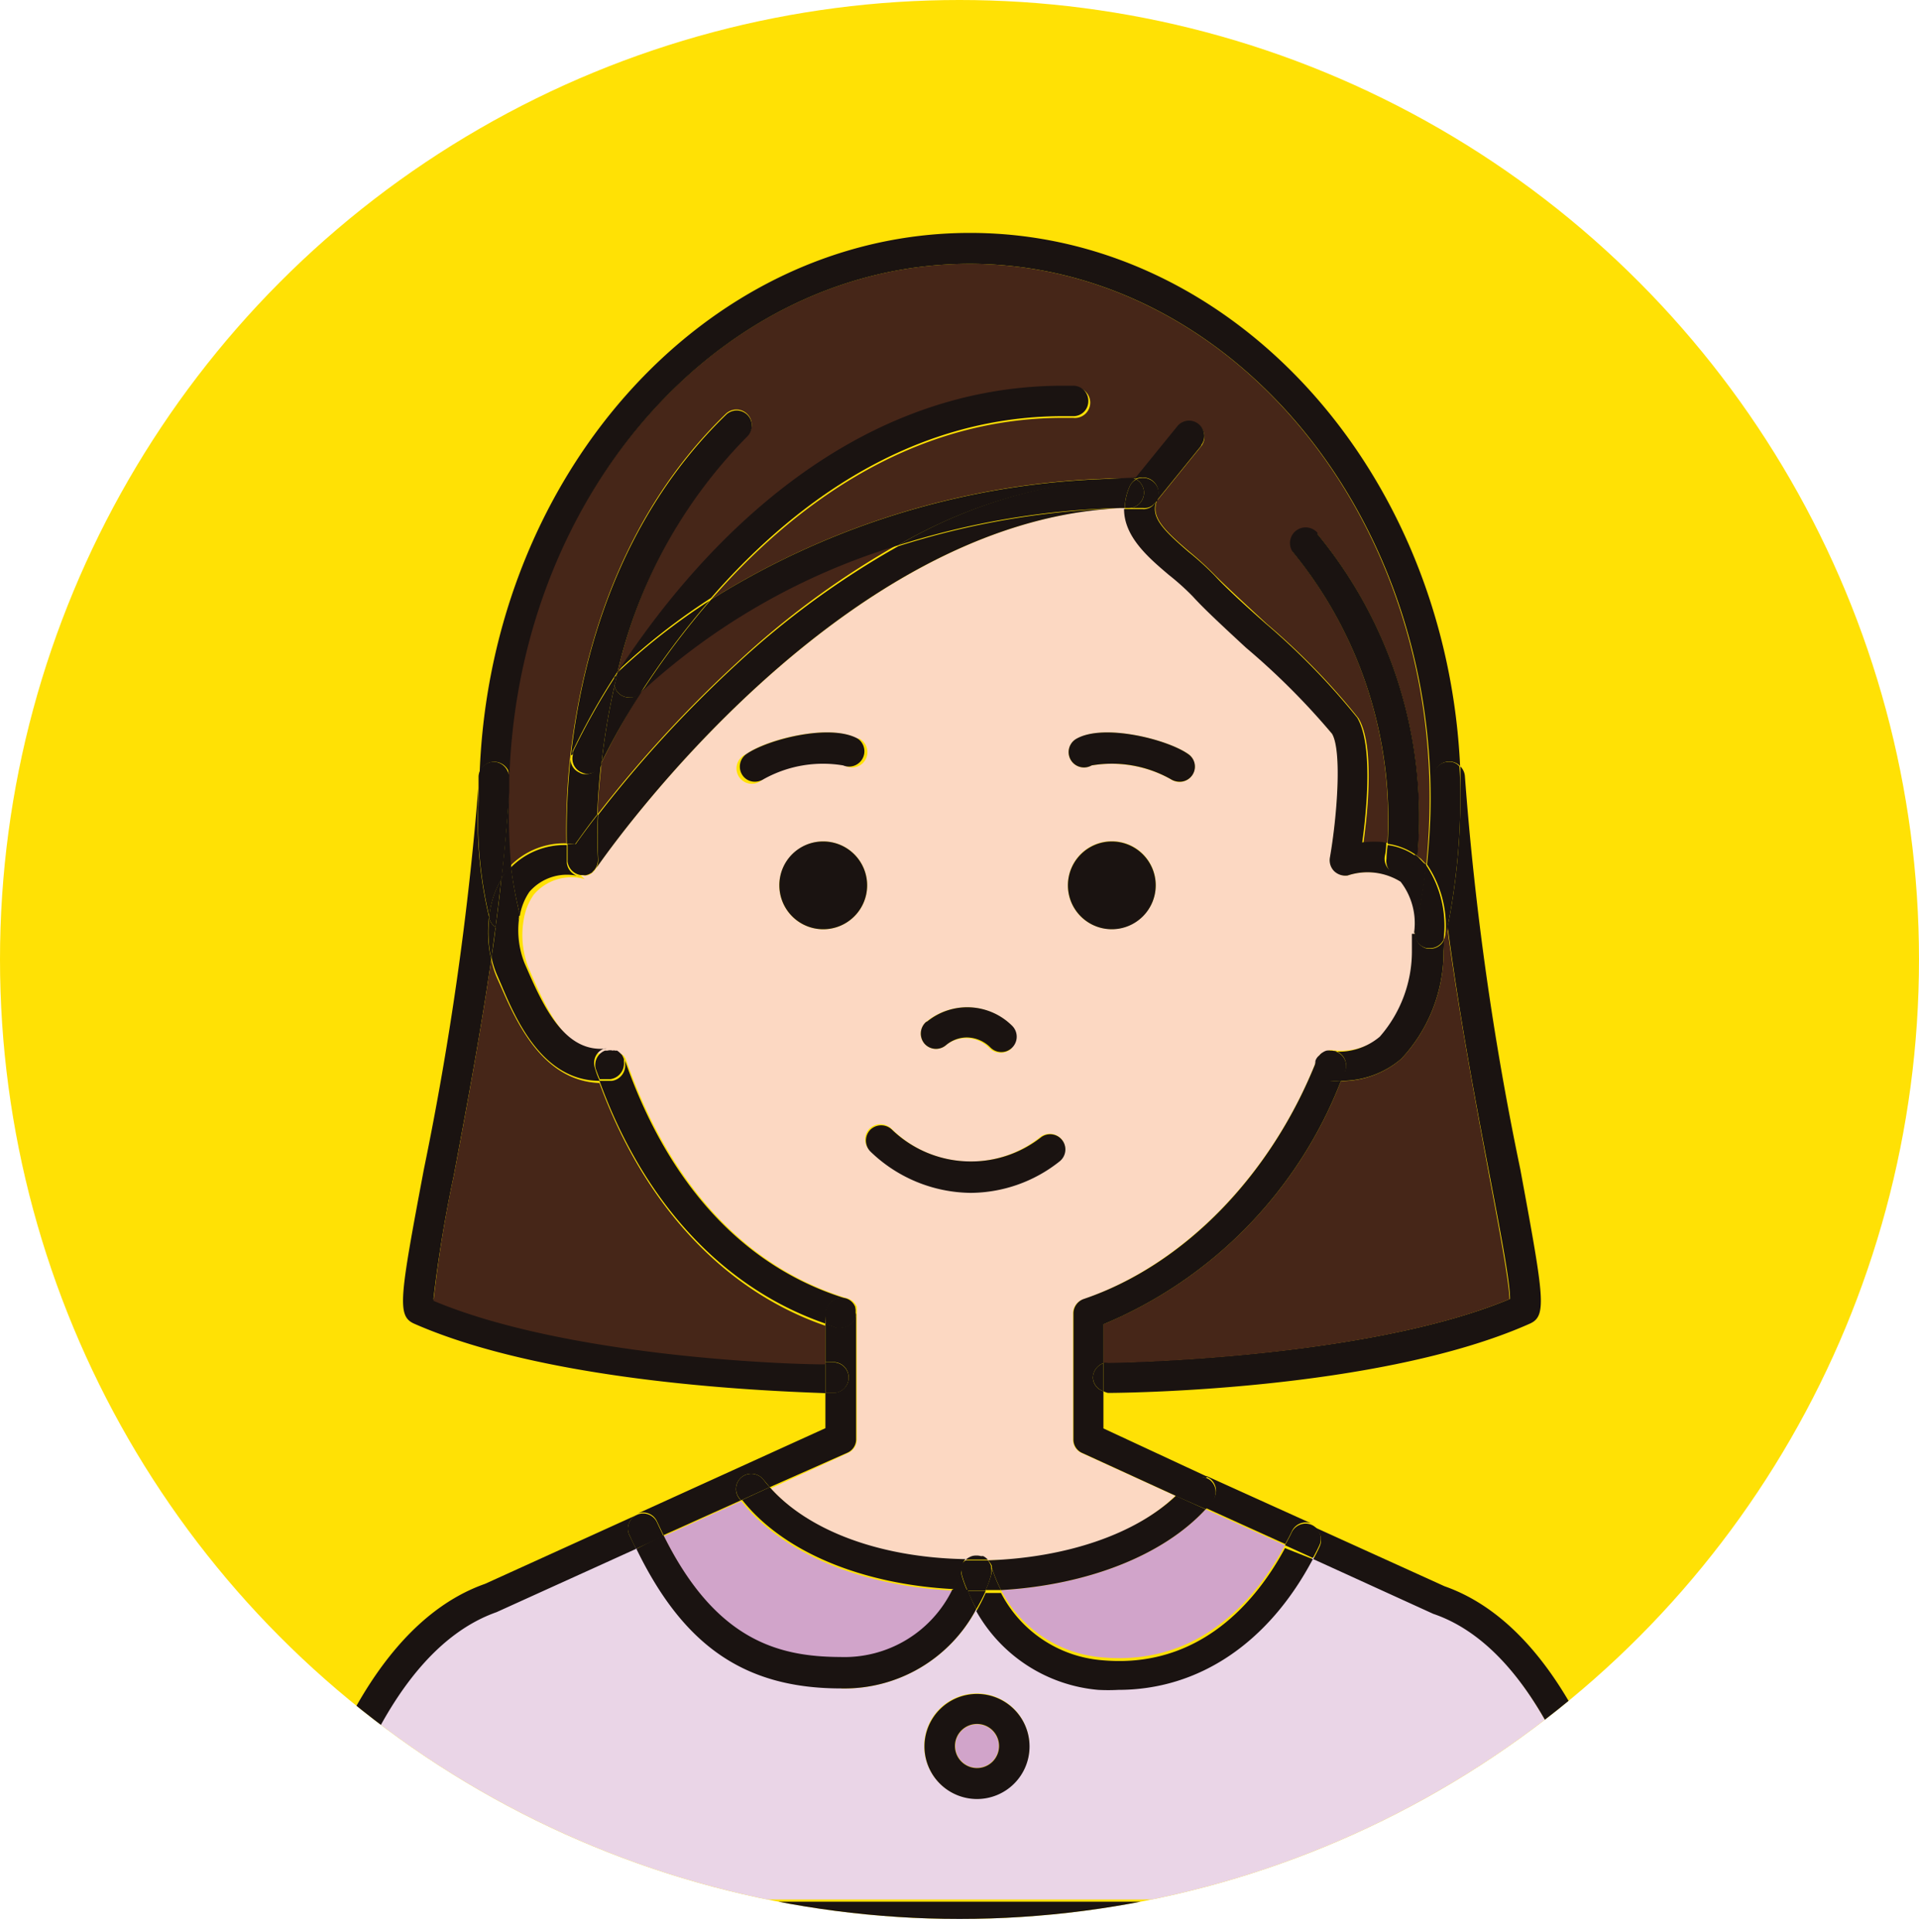 <svg xmlns="http://www.w3.org/2000/svg" xmlns:xlink="http://www.w3.org/1999/xlink" viewBox="0 0 80 80.55"><defs><style>.cls-1{fill:#ffe105;}.cls-2{clip-path:url(#clip-path);}.cls-3{fill:#462618;}.cls-4{fill:#fcd8c2;}.cls-5{fill:#1a1311;}.cls-6{fill:#d1a4ca;}.cls-7{fill:#ead5e7;}</style><clipPath id="clip-path"><circle class="cls-1" cx="40" cy="40" r="40"/></clipPath></defs><g id="レイヤー_2" data-name="レイヤー 2"><g id="レイヤー_17" data-name="レイヤー 17"><circle class="cls-1" cx="40" cy="40" r="40"/><g class="cls-2"><path id="パス_432" data-name="パス 432" class="cls-3" d="M30.71,27.64a50.83,50.83,0,0,0-5.79,6.3c0-.6.07-1.33.16-2.15h0a28.7,28.7,0,0,1,1.68-3,27.48,27.48,0,0,1,10.67-6.09A35.16,35.16,0,0,0,30.71,27.64Z"/><path id="パス_435" data-name="パス 435" class="cls-3" d="M25.75,28a20.48,20.48,0,0,1,5.4-9.84.63.63,0,0,0,0-.9.64.64,0,0,0-.9,0c-4.56,4.42-6,10.26-6.47,14.21a28.49,28.49,0,0,0-.17,3.69,3.14,3.14,0,0,0-2.33.93,25.19,25.19,0,0,1-.09-2.75v-.09a2.35,2.35,0,0,1,0-.26l0-.58a.39.39,0,0,0,0-.15h0C21.68,20.44,30.12,11,40.41,11,51,11,59.6,21,59.6,33.27c0,.93-.05,1.85-.14,2.77l-.23-.24-.15-.11a18.52,18.52,0,0,0-4.17-13.43.64.64,0,0,0-1,.76l0,0a17.59,17.59,0,0,1,3.93,12.12,4,4,0,0,0-1,0c.2-1.45.45-4.11-.21-5.2A28.66,28.66,0,0,0,52.8,26c-.89-.82-1.73-1.6-2.13-2a12.91,12.91,0,0,0-1.09-1c-1.1-.94-1.6-1.46-1.35-2.12l1.84-2.27a.64.64,0,0,0-.1-.9.64.64,0,0,0-.89.1l-1.72,2.13H47.1s0,0,0,0A33,33,0,0,0,29.64,25c3.25-3.73,8.17-7.58,14.69-7.58h.4a.64.64,0,1,0,0-1.27h-.42c-9.39,0-15.65,7.43-18.57,11.92C25.75,28,25.75,28,25.75,28Z"/><path id="パス_443" data-name="パス 443" class="cls-4" d="M32.49,36.91a1.83,1.83,0,1,0,1.82-1.83,1.84,1.84,0,0,0-1.82,1.83Zm3.28-6.1c-1.14-.66-3.79,0-4.66.63a.64.64,0,1,0,.73,1,5.13,5.13,0,0,1,3.3-.57.64.64,0,1,0,.68-1.08l0,0Zm10.57,7.92a1.83,1.83,0,1,0-1.82-1.82h0a1.81,1.81,0,0,0,1.82,1.82ZM24.21,36.5h.13a.2.2,0,0,0,.11,0,.4.4,0,0,0,.18-.07l.09-.07a.86.86,0,0,0,.14-.18c.69-1,10.24-14.46,21.83-15h.2c0,1.16,1,2,1.87,2.75a10.34,10.34,0,0,1,1,.9c.44.49,1.26,1.25,2.2,2.12a29.3,29.3,0,0,1,3.58,3.64c.43.71.21,3.45-.08,5.17a.6.6,0,0,0,.18.55.65.65,0,0,0,.56.18,2.64,2.64,0,0,1,2.21.26,2.83,2.83,0,0,1,.56,2.14c0,.21,0,.45,0,.67a5.41,5.41,0,0,1-1.34,3.62,2.68,2.68,0,0,1-2,.61h-.05a.25.25,0,0,0-.17,0h0l-.15.06A.5.5,0,0,0,55,44a.59.59,0,0,0-.1.17c-1.9,4.82-5.54,8.54-9.74,10a.62.62,0,0,0-.43.6V60a.61.61,0,0,0,.37.58L49,62.36C47.32,64,44.45,65,41.18,65.05h0a.7.7,0,0,0-.2-.15.23.23,0,0,0-.11,0,.56.56,0,0,0-.34,0h0a.61.61,0,0,0-.24.15l0,0c-3.55-.08-6.55-1.19-8.16-3l3.22-1.47a.63.63,0,0,0,.37-.58V54.73a.62.62,0,0,0,0-.13s0-.08,0-.12a.62.62,0,0,0-.46-.37c-5.31-1.67-7.89-6.3-9.15-9.9h0a.6.6,0,0,0-.08-.16l0,0a.17.17,0,0,0-.06-.06l-.09-.07-.11,0-.07,0a.6.6,0,0,0-.23,0h0c-1.64.18-2.51-1.46-3.26-3.17l-.17-.39a3.72,3.72,0,0,1-.2-2.06,2.48,2.48,0,0,1,.41-1,2.06,2.06,0,0,1,2.13-.65Zm25.48-4.17a.64.64,0,0,0-.15-.89c-.87-.61-3.53-1.29-4.67-.63a.63.63,0,1,0,.63,1.1,5.11,5.11,0,0,1,3.3.57.63.63,0,0,0,.89-.15ZM44.17,48.39a.64.64,0,0,0,.08-.9.65.65,0,0,0-.86-.11,4.64,4.64,0,0,1-6.23-.33.66.66,0,0,0-.91,0,.64.64,0,0,0,0,.9,6.1,6.1,0,0,0,4.18,1.72,6,6,0,0,0,3.71-1.32Zm-2-4.73a.65.65,0,0,0,0-.9,2.66,2.66,0,0,0-3.53-.18.64.64,0,0,0-.13.89.63.63,0,0,0,.89.13l0,0a1.34,1.34,0,0,1,.86-.32,1.36,1.36,0,0,1,1,.43.66.66,0,0,0,.91,0Z"/><path id="パス_606" data-name="パス 606" class="cls-5" d="M60.88,33.27a27.52,27.52,0,0,1-.53,5.36c-.28-2.07-.5-4.17-.59-6.2a.63.63,0,0,1,.59-.67.56.56,0,0,1,.49.19C60.87,32.39,60.88,32.83,60.88,33.27Z"/><path id="パス_607" data-name="パス 607" class="cls-5" d="M59,38.76c.19-.9.34-1.8.44-2.71a4.56,4.56,0,0,1,.74,3.13.63.63,0,0,1-.56.35l-.14,0a.63.63,0,0,1-.5-.62A.59.59,0,0,1,59,38.76Z"/><path id="パス_608" data-name="パス 608" class="cls-5" d="M59.05,36a.62.62,0,0,1-.62.53h-.1a.64.64,0,0,1-.53-.73h0s0-.22.05-.57a2.57,2.57,0,0,1,1.24.51A2.51,2.51,0,0,1,59.05,36Z"/><path id="パス_613" data-name="パス 613" class="cls-5" d="M54.92,22.26a18.54,18.54,0,0,1,4.17,13.43,2.67,2.67,0,0,0-1.24-.51,17.63,17.63,0,0,0-3.92-12.12.63.63,0,1,1,1-.84l0,0Z"/><path id="パス_619" data-name="パス 619" class="cls-5" d="M46.34,35.08a1.83,1.83,0,1,1-1.82,1.83,1.83,1.83,0,0,1,1.82-1.83Z"/><path id="パス_620" data-name="パス 620" class="cls-5" d="M59.46,36.05c-.1.91-.25,1.81-.44,2.71a.57.57,0,0,0,0,.13h-.07a2.82,2.82,0,0,0-.56-2.13,2.61,2.61,0,0,0-2.21-.26.68.68,0,0,1-.56-.18.65.65,0,0,1-.18-.56c.3-1.71.51-4.46.09-5.17A30,30,0,0,0,51.94,27c-.95-.88-1.76-1.63-2.21-2.13a10.34,10.34,0,0,0-1-.9c-.85-.72-1.87-1.59-1.87-2.75h.77a.55.55,0,0,0,.51-.24l.07-.09c-.25.66.25,1.18,1.34,2.12a11.65,11.65,0,0,1,1.1,1c.41.45,1.24,1.22,2.13,2a29.26,29.26,0,0,1,3.8,3.91c.65,1.09.41,3.75.21,5.2a4,4,0,0,1,1,0c0,.36-.06.56-.06.58a.64.64,0,0,0,.52.73h.11a.63.63,0,0,0,.62-.53c0-.1,0-.19,0-.28l.14.11.23.24Z"/><path id="パス_621" data-name="パス 621" class="cls-5" d="M48.17,20.94a.55.55,0,0,1-.51.24h-.59a.64.64,0,0,0,.29-1.2.68.68,0,0,1,.56,0,.65.65,0,0,1,.34.84.08.08,0,0,0,0,.05Z"/><path id="パス_622" data-name="パス 622" class="cls-5" d="M50.08,18.58l-1.84,2.27a.43.43,0,0,0,0-.05.64.64,0,0,0-.33-.84.73.73,0,0,0-.56,0,.54.54,0,0,0-.25-.06h.25l1.73-2.13a.63.63,0,0,1,.89-.09.64.64,0,0,1,.1.89Z"/><path id="パス_623" data-name="パス 623" class="cls-5" d="M47.69,20.56a.64.64,0,0,1-.62.62h-.18a2.31,2.31,0,0,1,.2-.89.55.55,0,0,1,.28-.3A.62.62,0,0,1,47.69,20.56Z"/><path id="パス_624" data-name="パス 624" class="cls-5" d="M37.43,22.74a20.52,20.52,0,0,1,9.68-2.82.51.51,0,0,1,.25.06.63.63,0,0,0-.27.31,2.27,2.27,0,0,0-.2.89h-.2A33.08,33.08,0,0,0,37.43,22.74Z"/><path id="パス_625" data-name="パス 625" class="cls-5" d="M60.35,38.63a27.52,27.52,0,0,0,.53-5.36c0-.44,0-.88,0-1.32a.65.65,0,0,1,.19.42,125.62,125.62,0,0,0,2.31,16.38c1,5.42,1.12,6.12.38,6.44C57.44,58,46.65,58.07,46.19,58.07h0A.78.78,0,0,1,46,58v-1.2a.78.78,0,0,1,.21,0c.1,0,10.66-.11,16.74-2.65,0-.75-.44-3-.85-5.16C61.53,46,60.84,42.39,60.35,38.63Z"/><path id="パス_630" data-name="パス 630" class="cls-5" d="M49.54,31.44a.63.63,0,0,1-.37,1.15.7.7,0,0,1-.37-.11,5,5,0,0,0-3.29-.57.64.64,0,1,1-.64-1.11h0C46,30.15,48.67,30.82,49.54,31.44Z"/><path id="パス_644" data-name="パス 644" class="cls-5" d="M34.31,35.08a1.83,1.83,0,1,1-1.82,1.83,1.82,1.82,0,0,1,1.82-1.83Z"/><path id="パス_649" data-name="パス 649" class="cls-5" d="M35.77,30.8a.64.64,0,0,1-.62,1.11,5.08,5.08,0,0,0-3.31.57.7.7,0,0,1-.37.11.62.62,0,0,1-.51-.26.64.64,0,0,1,.15-.89C32,30.82,34.63,30.15,35.77,30.8Z"/><path id="パス_654" data-name="パス 654" class="cls-5" d="M37.43,22.74a27.61,27.61,0,0,0-10.67,6.09A35,35,0,0,1,29.64,25a33,33,0,0,1,17.44-5.05h0A20.52,20.52,0,0,0,37.43,22.74Z"/><path id="パス_655" data-name="パス 655" class="cls-5" d="M26.24,29.08a.65.65,0,0,1-.47-.2.54.54,0,0,1-.15-.3l.12-.54h0s0,0,0,0l0,0a26.73,26.73,0,0,1,3.84-3,34.15,34.15,0,0,0-2.89,3.87l-.08.08A.63.63,0,0,1,26.24,29.08Z"/><path id="パス_660" data-name="パス 660" class="cls-5" d="M25.76,28c2.92-4.49,9.17-11.92,18.56-11.92h.42a.63.63,0,0,1,.63.65.62.62,0,0,1-.64.62h-.41c-6.52,0-11.44,3.85-14.68,7.58a26.73,26.73,0,0,0-3.84,3Z"/><path id="パス_661" data-name="パス 661" class="cls-5" d="M25.74,28a.54.54,0,0,1-.1.16A.86.86,0,0,1,25.74,28Z"/><path id="パス_662" data-name="パス 662" class="cls-5" d="M25.65,28.2a1.3,1.3,0,0,0,.1-.15c-.05.18-.08.36-.13.54a.62.62,0,0,1,0-.38Z"/><path id="パス_665" data-name="パス 665" class="cls-5" d="M25.08,31.78a28.88,28.88,0,0,1,.54-3.2.57.57,0,0,0,.15.3.65.65,0,0,0,.47.2.62.62,0,0,0,.43-.18.71.71,0,0,1,.09-.07A27.68,27.68,0,0,0,25.08,31.78Z"/><path id="パス_667" data-name="パス 667" class="cls-5" d="M46.69,21.19c-11.59.51-21.14,14-21.83,15a.72.72,0,0,0,.08-.35,16.67,16.67,0,0,1,0-1.87,50.83,50.83,0,0,1,5.79-6.3,35.48,35.48,0,0,1,6.72-4.9A33.51,33.51,0,0,1,46.69,21.19Z"/><path id="パス_668" data-name="パス 668" class="cls-5" d="M23.66,35.92c0-.06,0-.32,0-.73H24c.19-.27.5-.7.93-1.25a16.64,16.64,0,0,0,0,1.87.72.72,0,0,1-.08.35.62.62,0,0,1-.14.18.22.22,0,0,1-.09.07.51.51,0,0,1-.17.07.39.39,0,0,1-.15,0h-.1A.65.65,0,0,1,23.66,35.92Z"/><path id="パス_669" data-name="パス 669" class="cls-5" d="M24.63,36.41a.31.31,0,0,0,.09-.07Z"/><path id="パス_670" data-name="パス 670" class="cls-5" d="M25.62,28.58a29.28,29.28,0,0,0-.54,3.2h0a.47.47,0,0,0,0,.1.66.66,0,0,1-.58.38.58.58,0,0,1-.26-.06.62.62,0,0,1-.36-.72.93.93,0,0,1,0-.13,28.08,28.08,0,0,1,1.78-3.16A.56.56,0,0,0,25.62,28.58Z"/><path id="パス_671" data-name="パス 671" class="cls-5" d="M24.46,36.48a.25.25,0,0,1-.12,0h0A.39.39,0,0,0,24.46,36.48Z"/><path id="パス_672" data-name="パス 672" class="cls-5" d="M23.63,35.18a28.25,28.25,0,0,1,.17-3.68h0a.62.62,0,0,0,.36.71.4.4,0,0,0,.26.06A.61.61,0,0,0,25,31.9l.06-.1c-.09.82-.14,1.55-.16,2.15-.43.54-.74,1-.93,1.25A2.3,2.3,0,0,0,23.63,35.18Z"/><path id="パス_673" data-name="パス 673" class="cls-5" d="M23.8,31.5c.45-4,1.91-9.79,6.47-14.21a.63.63,0,1,1,.88.91A20.53,20.53,0,0,0,25.75,28h0a.56.56,0,0,0-.1.15h0a28.21,28.21,0,0,0-1.78,3.17.5.5,0,0,0,0,.13Z"/><path id="パス_674" data-name="パス 674" class="cls-5" d="M21.64,38a16.53,16.53,0,0,1-.34-1.84,3.14,3.14,0,0,1,2.33-.93c0,.41,0,.67,0,.73a.64.64,0,0,0,.55.58,2.07,2.07,0,0,0-2.11.64,2.52,2.52,0,0,0-.4,1h-.05A1.21,1.21,0,0,0,21.64,38Z"/><path id="パス_675" data-name="パス 675" class="cls-5" d="M25,45.06c-2.38,0-3.49-2.55-4.1-4l-.16-.37a3.73,3.73,0,0,1-.25-.78c.07-.45.13-.89.18-1.33a.64.64,0,0,0,1-.48h0a3.72,3.72,0,0,0,.2,2.06l.17.39c.75,1.71,1.63,3.35,3.26,3.16l-.1,0a.64.64,0,0,0-.4.81C24.87,44.76,24.93,44.91,25,45.06Z"/><path id="パス_676" data-name="パス 676" class="cls-5" d="M20.66,38.63q.14-1,.24-2a2.2,2.2,0,0,1,.18-.28,2.75,2.75,0,0,1,.22-.26A16.71,16.71,0,0,0,21.64,38a.61.61,0,0,1,0,.19.64.64,0,0,1-1,.48Z"/><path id="パス_677" data-name="パス 677" class="cls-5" d="M21.22,33c0-.25,0-.49,0-.74a.39.39,0,0,1,0,.15Z"/><path id="パス_678" data-name="パス 678" class="cls-5" d="M20.9,36.65c.14-1.22.24-2.43.32-3.63a2.09,2.09,0,0,0,0,.25v.09a25.19,25.19,0,0,0,.09,2.75,2.88,2.88,0,0,0-.22.27A1.59,1.59,0,0,0,20.9,36.65Z"/><path id="パス_679" data-name="パス 679" class="cls-5" d="M20.9,36.65q-.11,1-.24,2a.62.62,0,0,1-.27-.38v0A3.77,3.77,0,0,1,20.9,36.65Z"/><path id="パス_680" data-name="パス 680" class="cls-5" d="M20.48,40a5.58,5.58,0,0,1-.09-1.73v0a.64.64,0,0,0,.27.38Z"/><path id="パス_681" data-name="パス 681" class="cls-5" d="M21.23,32.28c0,.25,0,.49,0,.74-.08,1.2-.18,2.41-.32,3.63a3.72,3.72,0,0,0-.51,1.58,17.32,17.32,0,0,1-.45-4.87v-.51c0-.14,0-.33,0-.48a.64.64,0,0,1,.66-.61h0a.65.65,0,0,1,.59.51Z"/><path id="パス_682" data-name="パス 682" class="cls-5" d="M20.64,31.76a.63.63,0,0,0-.66.6h0l0,.48c.19-12.79,9.3-23.13,20.46-23.13,10.9,0,19.84,9.86,20.43,22.23a.61.61,0,0,0-.48-.19.63.63,0,0,0-.6.68c.1,2,.31,4.12.59,6.19,0,.14-.05.26-.08.4l-.06.15a4.57,4.57,0,0,0-.75-3.13h0c.09-.92.15-1.85.15-2.78C59.61,21,51,11,40.42,11c-10.3,0-18.73,9.45-19.18,21.27A.66.66,0,0,0,20.64,31.76Z"/><path id="パス_683" data-name="パス 683" class="cls-5" d="M17.67,48.75a131.16,131.16,0,0,0,2.27-15.9v.51a17.32,17.32,0,0,0,.45,4.87A5,5,0,0,0,20.48,40c-.48,3.28-1.08,6.43-1.56,9q-.55,2.57-.85,5.16c5.4,2.27,14.34,2.6,16.34,2.65v1.27C32.35,58,23,57.7,17.28,55.19,16.54,54.87,16.65,54.17,17.67,48.75Z"/><path id="パス_433" data-name="パス 433" class="cls-3" d="M58.42,44.14a6.53,6.53,0,0,0,1.76-4.5c0-.16,0-.3,0-.46a.47.47,0,0,0,.06-.15l.09-.4C60.84,42.39,61.53,46,62.08,49c.41,2.18.83,4.42.85,5.16-6.08,2.54-16.64,2.66-16.74,2.66a.45.45,0,0,0-.2,0V55.21A18.08,18.08,0,0,0,55.9,45.07,3.83,3.83,0,0,0,58.42,44.14Z"/><path id="パス_434" data-name="パス 434" class="cls-3" d="M18.92,49c.49-2.6,1.08-5.74,1.56-9a3.61,3.61,0,0,0,.24.77l.17.38c.61,1.39,1.71,3.91,4.1,4,1.86,5.09,5.19,8.66,9.42,10.12v1.61c-2,0-10.94-.38-16.34-2.65Q18.37,51.54,18.92,49Z"/><circle id="楕円形_28" data-name="楕円形 28" class="cls-6" cx="40.73" cy="72.79" r="0.91"/><path id="パス_436" data-name="パス 436" class="cls-6" d="M39.71,66.31a5,5,0,0,1-4.65,2.8h0c-2.55,0-5.2-.64-7.39-5.07l3.23-1.46C32.6,64.75,35.86,66.11,39.71,66.31Z"/><path id="パス_437" data-name="パス 437" class="cls-6" d="M50.26,62.92l3.31,1.5c-1.15,2.14-3.52,5.07-7.67,4.67a5.21,5.21,0,0,1-4.17-2.8C45.33,66.08,48.48,64.85,50.26,62.92Z"/><path id="パス_438" data-name="パス 438" class="cls-7" d="M40.73,70.6a2.19,2.19,0,1,0,2.18,2.19A2.19,2.19,0,0,0,40.73,70.6Zm-5.67-.21a6.22,6.22,0,0,0,5.64-3.31,6.48,6.48,0,0,0,5.08,3.28,7.87,7.87,0,0,0,.84,0c3.35,0,6.26-2,8.11-5.45l5,2.28c4.82,1.7,6.87,9.58,7.4,12H13.24c.53-2.47,2.59-10.36,7.46-12.07l5.82-2.65c2,4.06,4.55,5.81,8.53,5.82Z"/><path id="パス_609" data-name="パス 609" class="cls-5" d="M60.18,39.64a6.53,6.53,0,0,1-1.76,4.5,3.82,3.82,0,0,1-2.52.92c.06-.13.12-.27.17-.41a.63.63,0,0,0-.36-.82h0a.58.58,0,0,0-.19,0,2.66,2.66,0,0,0,2-.61,5.41,5.41,0,0,0,1.34-3.62c0-.22,0-.46,0-.67H59a.65.65,0,0,0,.5.62h.13a.62.62,0,0,0,.56-.35C60.2,39.33,60.19,39.48,60.18,39.64Z"/><path id="パス_610" data-name="パス 610" class="cls-5" d="M55.47,43.79a.47.47,0,0,0-.17,0A.47.47,0,0,1,55.47,43.79Z"/><path id="パス_611" data-name="パス 611" class="cls-5" d="M55.8,45.07h-.37a.63.63,0,0,1-.59-.67h0a.61.61,0,0,1,0-.18A.46.46,0,0,1,55,44a.47.47,0,0,1,.15-.13.52.52,0,0,1,.15-.07h0a.57.57,0,0,1,.18,0h.05a.77.77,0,0,1,.19.05.64.64,0,0,1,.36.82h0c0,.13-.1.27-.17.41Z"/><path id="パス_612" data-name="パス 612" class="cls-5" d="M55.28,43.82l-.15.07Z"/><path id="パス_614" data-name="パス 614" class="cls-5" d="M67.94,80.55H12.46a.64.64,0,0,1-.63-.73c.09-.47,2-11.54,8.39-13.79l6.32-2.87a.63.63,0,0,0-.3.84c.09.19.18.38.28.57L20.7,67.21c-4.88,1.72-6.93,9.6-7.46,12.07H67.15c-.52-2.47-2.57-10.36-7.4-12l-5-2.28c.09-.17.18-.34.26-.52a.64.64,0,0,0-.3-.85l0,0,5.51,2.5c6.38,2.24,8.26,13.3,8.34,13.77a.63.63,0,0,1-.14.51A.64.64,0,0,1,67.94,80.55Z"/><path id="パス_615" data-name="パス 615" class="cls-5" d="M55,44a1,1,0,0,0-.1.18A.52.52,0,0,1,55,44Z"/><path id="パス_616" data-name="パス 616" class="cls-5" d="M53.85,63.88a.64.64,0,0,1,.85-.3.64.64,0,0,1,.3.85c-.08.17-.17.35-.27.52l-1.16-.53C53.67,64.23,53.77,64.05,53.85,63.88Z"/><path id="パス_617" data-name="パス 617" class="cls-5" d="M50.29,61.53l4.42,2v0a.64.64,0,0,0-.85.3c-.08.17-.18.36-.28.54l-3.31-1.5a4.15,4.15,0,0,0,.27-.32.62.62,0,0,0-.08-.89h0a1,1,0,0,0-.18-.1Z"/><path id="パス_618" data-name="パス 618" class="cls-5" d="M50.44,61.7a.64.64,0,0,1,.1.9h0l-.27.32L49,62.36a5.68,5.68,0,0,0,.53-.57.65.65,0,0,1,.71-.19A.64.64,0,0,1,50.44,61.7Z"/><path id="パス_626" data-name="パス 626" class="cls-5" d="M41.18,65.05c3.28-.11,6.15-1.09,7.84-2.69l1.24.56c-1.78,1.93-4.93,3.16-8.53,3.37a6.61,6.61,0,0,1-.38-.92.31.31,0,0,1,0-.08A.61.61,0,0,0,41.18,65.05Z"/><path id="パス_628" data-name="パス 628" class="cls-5" d="M46,56.83V58a.63.63,0,0,1-.44-.59A.66.66,0,0,1,46,56.83Z"/><path id="パス_629" data-name="パス 629" class="cls-5" d="M55.9,45.07A18.08,18.08,0,0,1,46,55.21v1.62a.66.66,0,0,0-.44.61A.62.62,0,0,0,46,58v1.55l4.3,2,0,.07a.65.65,0,0,0-.71.19,5.68,5.68,0,0,1-.53.57l-3.93-1.8a.61.61,0,0,1-.38-.57V54.75a.64.64,0,0,1,.44-.6C49.35,52.74,53,49,54.89,44.2a.61.61,0,0,0,0,.18.64.64,0,0,0,.59.68h0a2.32,2.32,0,0,0,.37,0Z"/><path id="パス_631" data-name="パス 631" class="cls-5" d="M54.73,65c-1.85,3.5-4.76,5.45-8.11,5.45a7.87,7.87,0,0,1-.84,0,6.48,6.48,0,0,1-5.08-3.28,7.79,7.79,0,0,0,.39-.76c.21,0,.43,0,.64,0a5.21,5.21,0,0,0,4.17,2.8c4.15.4,6.52-2.53,7.67-4.67Z"/><path id="パス_632" data-name="パス 632" class="cls-5" d="M41.35,65.37a5.74,5.74,0,0,0,.38.92c-.21,0-.43,0-.64,0a5.35,5.35,0,0,0,.24-.67A.65.65,0,0,0,41.35,65.37Z"/><path id="パス_633" data-name="パス 633" class="cls-5" d="M41,64.89l-.1,0Z"/><path id="パス_634" data-name="パス 634" class="cls-5" d="M40.53,64.87a.6.6,0,0,1,.35,0A.69.69,0,0,0,40.53,64.87Z"/><path id="パス_635" data-name="パス 635" class="cls-5" d="M40.7,67.08a6.41,6.41,0,0,1-.35-.75h.74A6.8,6.8,0,0,1,40.7,67.08Z"/><path id="パス_636" data-name="パス 636" class="cls-5" d="M40.53,64.87a.82.82,0,0,1,.35,0,.29.29,0,0,0,.1,0,.62.62,0,0,1,.2.15c-.26,0-.52,0-.79,0h-.13l0,0a.84.84,0,0,1,.24-.14Z"/><path id="パス_637" data-name="パス 637" class="cls-5" d="M40.52,64.88a.72.72,0,0,0-.24.14A.72.72,0,0,1,40.52,64.88Z"/><path id="パス_638" data-name="パス 638" class="cls-5" d="M38.66,42.58a2.65,2.65,0,0,1,3.53.18.64.64,0,0,1-.89.92,1.41,1.41,0,0,0-1-.43,1.36,1.36,0,0,0-.86.32.64.64,0,0,1-.9-.06.65.65,0,0,1,.06-.9l0,0Z"/><path id="パス_639" data-name="パス 639" class="cls-5" d="M40.26,65.05h.12c.27,0,.54,0,.8,0h0a.77.77,0,0,1,.14.25.31.31,0,0,0,0,.08.57.57,0,0,1,0,.26,3.91,3.91,0,0,1-.24.68h-.74a4.38,4.38,0,0,1-.24-.66.57.57,0,0,1,0-.29.14.14,0,0,1,0-.06l0-.1A.43.43,0,0,1,40.26,65.05Z"/><path id="パス_640" data-name="パス 640" class="cls-5" d="M40.15,65.22a.3.3,0,0,0,0,.1A.3.3,0,0,1,40.15,65.22Z"/><path id="パス_641" data-name="パス 641" class="cls-5" d="M39.71,66.3a6,6,0,0,0,.38-.91.54.54,0,0,0,0,.28,4.38,4.38,0,0,0,.24.66C40.13,66.32,39.92,66.32,39.71,66.3Z"/><path id="パス_642" data-name="パス 642" class="cls-5" d="M38.54,72.79A2.19,2.19,0,1,1,40.73,75,2.19,2.19,0,0,1,38.54,72.79Zm2.19.92a.92.92,0,1,0-.92-.92.92.92,0,0,0,.92.92Z"/><path id="パス_643" data-name="パス 643" class="cls-5" d="M40.46,48.42a4.72,4.72,0,0,0,2.93-1,.63.63,0,1,1,.78,1h0a6,6,0,0,1-3.71,1.31A6.09,6.09,0,0,1,36.28,48a.65.65,0,0,1,0-.9.65.65,0,0,1,.91,0A4.74,4.74,0,0,0,40.46,48.42Z"/><path id="パス_645" data-name="パス 645" class="cls-5" d="M35.67,54.6a.56.56,0,0,0,0-.12A.56.56,0,0,1,35.67,54.6Z"/><path id="パス_646" data-name="パス 646" class="cls-5" d="M35.67,54.6s0,.09,0,.13h0a.57.57,0,0,1,0,.18.66.66,0,0,1-.61.45.63.63,0,0,1-.19,0l-.45-.16v-.45a.64.64,0,0,1,.64-.64h0l.13,0a.6.6,0,0,1,.46.37Z"/><path id="パス_647" data-name="パス 647" class="cls-5" d="M34.82,56.8a.64.64,0,0,1,0,1.27h-.41V56.79Z"/><path id="パス_650" data-name="パス 650" class="cls-5" d="M32.09,62c1.61,1.82,4.61,2.94,8.16,3a.56.56,0,0,0-.11.17,1,1,0,0,0,0,.1s0,0,0,.06a6.14,6.14,0,0,1-.38.92c-3.85-.2-7.11-1.56-8.82-3.72Z"/><path id="パス_651" data-name="パス 651" class="cls-5" d="M32.09,62l-1.2.55-.07-.09a.63.63,0,0,1,.11-.89h0a.65.65,0,0,1,.9.12A3.88,3.88,0,0,0,32.09,62Z"/><path id="パス_652" data-name="パス 652" class="cls-5" d="M35.69,54.74V60a.61.61,0,0,1-.38.57L32.09,62l-.26-.31a.65.65,0,0,0-.9-.12.64.64,0,0,0-.12.89h0l.07.09L27.66,64l-.27-.57a.63.63,0,0,0-.81-.33l7.83-3.56V58.06h.41a.64.64,0,0,0,0-1.27h-.41V55.18l.45.16a.37.37,0,0,0,.18,0,.66.66,0,0,0,.62-.44Z"/><path id="パス_653" data-name="パス 653" class="cls-5" d="M40.7,67.08a6.22,6.22,0,0,1-5.64,3.31h0c-4,0-6.56-1.76-8.53-5.82L27.66,64c2.19,4.43,4.84,5.07,7.39,5.08h0a5,5,0,0,0,4.65-2.81l.64,0A6.41,6.41,0,0,0,40.7,67.08Z"/><path id="パス_656" data-name="パス 656" class="cls-5" d="M27.39,63.47l.27.57-1.14.53c-.11-.19-.19-.38-.28-.57a.62.62,0,0,1,.3-.84h0A.63.63,0,0,1,27.39,63.47Z"/><path id="パス_657" data-name="パス 657" class="cls-5" d="M26,44a.89.89,0,0,1,.08.17A.89.89,0,0,0,26,44Z"/><path id="パス_658" data-name="パス 658" class="cls-5" d="M25.9,44l-.06-.06A.17.17,0,0,1,25.9,44Z"/><path id="パス_659" data-name="パス 659" class="cls-5" d="M25.84,43.92l-.09-.07A.22.22,0,0,1,25.84,43.92Z"/><path id="パス_663" data-name="パス 663" class="cls-5" d="M25.65,43.81a.09.09,0,0,0-.07,0S25.63,43.79,25.65,43.81Z"/><path id="パス_664" data-name="パス 664" class="cls-5" d="M25.22,43.8l.1,0h0a.44.44,0,0,1,.23,0,.08.08,0,0,1,.08,0l.1,0,.09.07.06.06s0,0,.05.05a1.3,1.3,0,0,1,.08.17h0l0,.12a.66.66,0,0,1-.56.72h0l-.45,0H25c-.06-.15-.12-.3-.17-.45A.64.64,0,0,1,25.22,43.8Z"/><path id="パス_666" data-name="パス 666" class="cls-5" d="M34.41,55.18c-4.23-1.46-7.56-5-9.42-10.12h.06l.46,0a.65.65,0,0,0,.55-.72h0l0-.12c1.25,3.6,3.84,8.23,9.15,9.9h-.13a.64.64,0,0,0-.64.63h0Z"/></g></g></g></svg>